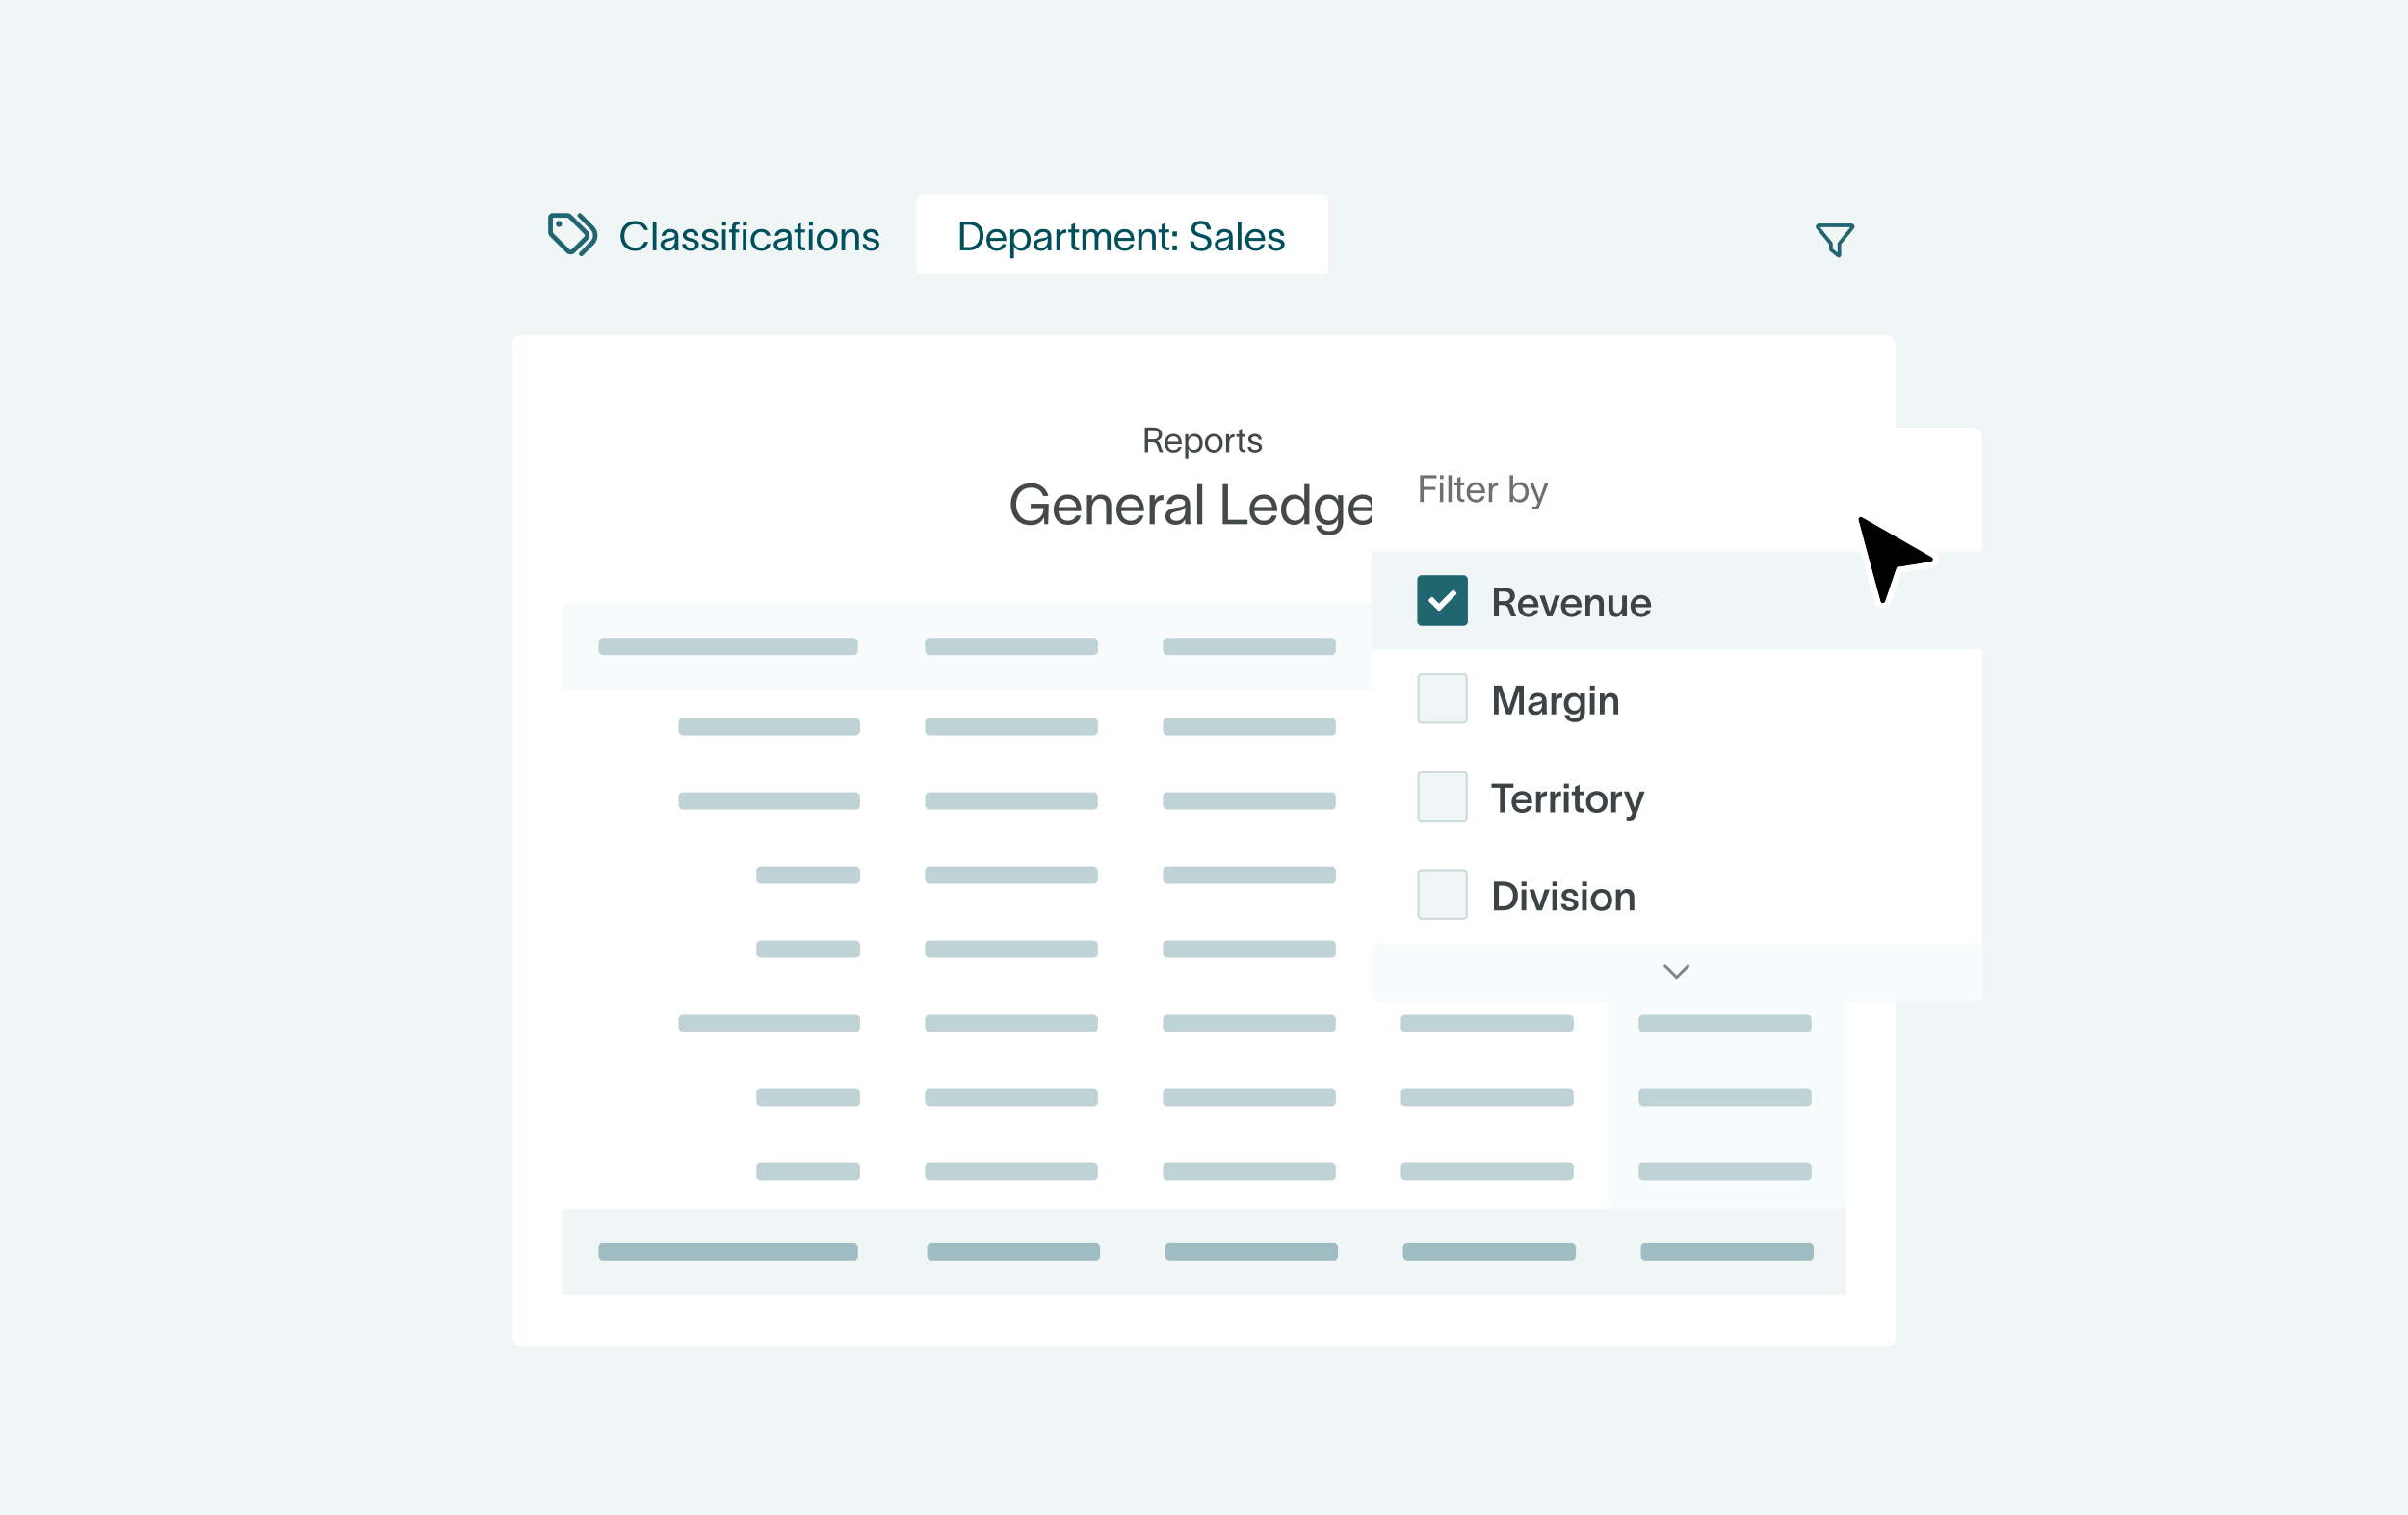 <svg width="604" height="380" viewBox="0 0 604 380" fill="none" xmlns="http://www.w3.org/2000/svg">
<g clip-path="url(#clip0_10737_51526)">
<rect width="604" height="380" fill="#F0F5F6"/>
<g clip-path="url(#clip1_10737_51526)">
<rect x="128.508" y="84.097" width="346.988" height="253.735" rx="2.169" fill="white"/>
<path d="M287.159 113.422V107.228H289.38C290.794 107.228 291.479 108.018 291.479 108.989C291.479 109.874 290.881 110.438 290.187 110.603C290.785 110.759 290.967 111.227 291.202 112.008C291.375 112.58 291.505 112.927 291.74 113.335V113.422H290.863C290.655 112.997 290.499 112.424 290.317 111.939C290.1 111.357 289.848 110.889 289.102 110.889H287.983V113.422H287.159ZM287.983 110.195H289.345C290.221 110.195 290.647 109.718 290.647 108.989C290.647 108.434 290.343 107.922 289.293 107.922H287.983V110.195ZM296.347 112.086C296.096 113.04 295.341 113.526 294.343 113.526C293.016 113.526 292.14 112.563 292.14 111.158C292.14 109.805 293.059 108.833 294.326 108.833C295.905 108.833 296.399 110.099 296.417 111.253V111.392H292.895C292.955 112.329 293.528 112.875 294.326 112.875C294.925 112.875 295.428 112.641 295.584 112.086H296.347ZM292.903 110.767H295.627C295.558 109.987 295.124 109.475 294.326 109.475C293.519 109.475 293.007 109.995 292.903 110.767ZM299.614 108.833C300.88 108.833 301.661 109.779 301.661 111.166C301.661 112.554 300.88 113.526 299.614 113.526C298.798 113.526 298.234 112.988 298.07 112.528H298.061V115.157H297.28V108.937H298.061V109.848H298.07C298.234 109.379 298.798 108.833 299.614 108.833ZM298.035 111.166C298.035 112.051 298.486 112.858 299.457 112.858C300.403 112.858 300.88 112.138 300.88 111.166C300.88 110.195 300.377 109.492 299.457 109.492C298.486 109.492 298.035 110.29 298.035 111.166ZM304.459 113.526C303.097 113.526 302.212 112.502 302.212 111.184C302.212 109.865 303.097 108.833 304.459 108.833C305.821 108.833 306.706 109.865 306.706 111.184C306.706 112.502 305.821 113.526 304.459 113.526ZM302.993 111.184C302.993 112.103 303.583 112.867 304.459 112.867C305.335 112.867 305.925 112.103 305.925 111.184C305.925 110.256 305.335 109.492 304.459 109.492C303.583 109.492 302.993 110.256 302.993 111.184ZM308.32 108.937V109.839C308.545 109.18 308.979 108.92 309.656 108.92V109.666C309.621 109.666 309.482 109.674 309.369 109.692C308.849 109.77 308.32 110.004 308.32 111.305V113.422H307.539V108.937H308.32ZM311.534 112.164C311.534 112.563 311.76 112.78 312.107 112.78H312.419V113.422H312.029C311.161 113.422 310.771 112.91 310.771 112.216V109.579H310.103V108.937H310.771V107.887L311.534 107.54V108.937H312.393V109.579H311.534V112.164ZM315.704 110.29C315.652 109.709 315.166 109.492 314.715 109.492C314.29 109.492 313.865 109.735 313.865 110.117C313.865 110.464 314.212 110.663 314.602 110.759L315.192 110.906C315.869 111.071 316.554 111.392 316.554 112.138C316.554 113.092 315.557 113.526 314.776 113.526C314.021 113.526 313.032 113.179 312.954 112.069H313.735C313.839 112.641 314.195 112.867 314.802 112.867C315.244 112.867 315.773 112.711 315.773 112.19C315.773 111.808 315.4 111.678 314.975 111.574L314.351 111.418C313.683 111.253 313.084 110.845 313.084 110.152C313.084 109.31 313.952 108.833 314.741 108.833C315.617 108.833 316.389 109.301 316.476 110.29H315.704Z" fill="#1D2020" fill-opacity="0.82"/>
<path d="M258.54 127.474V126.375H263.051L262.924 131.506H261.951L261.867 129.758C261.359 130.928 260.316 131.745 258.469 131.745C255.185 131.745 253.536 129.222 253.536 126.473C253.536 123.725 255.326 121.201 258.61 121.201C261.162 121.201 262.515 122.724 262.966 124.401H261.627C261.275 123.217 260.401 122.329 258.61 122.329C256.129 122.329 254.875 124.373 254.875 126.473C254.875 128.574 256.087 130.618 258.469 130.618C260.105 130.618 261.74 129.758 261.768 127.446L258.54 127.474ZM271.122 129.335C270.713 130.886 269.486 131.675 267.865 131.675C265.709 131.675 264.285 130.11 264.285 127.827C264.285 125.628 265.779 124.049 267.837 124.049C270.403 124.049 271.206 126.107 271.234 127.982V128.207H265.511C265.61 129.73 266.54 130.618 267.837 130.618C268.81 130.618 269.627 130.237 269.881 129.335H271.122ZM265.525 127.192H269.952C269.839 125.924 269.134 125.092 267.837 125.092C266.526 125.092 265.695 125.938 265.525 127.192ZM272.638 131.506V124.218H273.906V125.585C274.287 124.754 274.964 124.049 276.091 124.049C278.008 124.049 278.727 125.303 278.727 126.784V131.506H277.459V126.91C277.459 125.628 276.909 125.12 275.922 125.12C274.851 125.12 273.906 126.022 273.906 127.925V131.506H272.638ZM286.856 129.335C286.447 130.886 285.221 131.675 283.6 131.675C281.443 131.675 280.019 130.11 280.019 127.827C280.019 125.628 281.514 124.049 283.572 124.049C286.137 124.049 286.941 126.107 286.969 127.982V128.207H281.246C281.345 129.73 282.275 130.618 283.572 130.618C284.544 130.618 285.362 130.237 285.616 129.335H286.856ZM281.26 127.192H285.686C285.573 125.924 284.869 125.092 283.572 125.092C282.261 125.092 281.429 125.938 281.26 127.192ZM289.641 124.218V125.684C290.007 124.613 290.712 124.19 291.812 124.19V125.402C291.755 125.402 291.53 125.416 291.347 125.444C290.501 125.571 289.641 125.952 289.641 128.066V131.506H288.372V124.218H289.641ZM292.639 126.417C292.794 125.36 293.683 124.035 295.586 124.035C298.264 124.035 298.518 125.769 298.518 126.896V130.026C298.518 130.575 298.574 131.153 298.63 131.506H297.277C297.249 131.153 297.249 130.857 297.249 130.449V130.167H297.235C297.066 130.731 296.459 131.675 294.838 131.675C293.09 131.675 292.287 130.561 292.287 129.518C292.287 127.46 294.881 127.39 295.98 127.192C296.939 127.023 297.249 126.755 297.249 126.149C297.249 125.543 296.671 125.106 295.628 125.106C294.74 125.106 294.077 125.628 293.908 126.417H292.639ZM293.542 129.518C293.542 130.209 294.176 130.646 295.064 130.646C296.178 130.646 297.277 129.927 297.277 128.123L297.263 127.108C297.122 127.587 296.812 128.01 295.233 128.292C294.176 128.475 293.542 128.785 293.542 129.518ZM300.294 121.441H301.562V131.506H300.294V121.441ZM306.685 121.441H308.024V130.378H312.916V131.506H306.685V121.441ZM320.253 129.335C319.844 130.886 318.617 131.675 316.996 131.675C314.84 131.675 313.416 130.11 313.416 127.827C313.416 125.628 314.91 124.049 316.968 124.049C319.534 124.049 320.337 126.107 320.365 127.982V128.207H314.642C314.741 129.73 315.671 130.618 316.968 130.618C317.941 130.618 318.758 130.237 319.012 129.335H320.253ZM314.656 127.192H319.083C318.97 125.924 318.265 125.092 316.968 125.092C315.657 125.092 314.825 125.938 314.656 127.192ZM324.644 124.049C325.969 124.049 326.886 124.937 327.153 125.698H327.167V121.441H328.436V131.506H327.167V130.054H327.153C326.886 130.801 325.969 131.675 324.644 131.675C322.586 131.675 321.317 130.096 321.317 127.841C321.317 125.585 322.586 124.049 324.644 124.049ZM322.586 127.841C322.586 129.42 323.361 130.59 324.898 130.59C326.477 130.59 327.21 129.279 327.21 127.841C327.21 126.417 326.477 125.12 324.898 125.12C323.404 125.12 322.586 126.262 322.586 127.841ZM335.634 124.218H336.902V130.942C336.902 133.099 335.323 134.297 333.519 134.297C331.715 134.297 330.305 133.395 330.15 131.816H331.419C331.56 132.859 332.363 133.226 333.519 133.226C334.675 133.226 335.634 132.591 335.634 130.942V130.068H335.619C335.309 130.97 334.59 131.675 333.167 131.675C331.08 131.675 329.784 130.026 329.784 127.841C329.784 125.67 331.08 124.049 333.167 124.049C334.59 124.049 335.352 124.852 335.619 125.571H335.634V124.218ZM331.052 127.841C331.052 129.279 331.771 130.59 333.364 130.59C335.154 130.59 335.676 128.997 335.676 127.841C335.676 126.699 334.929 125.12 333.364 125.12C331.813 125.12 331.052 126.417 331.052 127.841ZM345.086 129.335C344.678 130.886 343.451 131.675 341.83 131.675C339.673 131.675 338.25 130.11 338.25 127.827C338.25 125.628 339.744 124.049 341.802 124.049C344.367 124.049 345.171 126.107 345.199 127.982V128.207H339.476C339.575 129.73 340.505 130.618 341.802 130.618C342.775 130.618 343.592 130.237 343.846 129.335H345.086ZM339.49 127.192H343.916C343.804 125.924 343.099 125.092 341.802 125.092C340.491 125.092 339.659 125.938 339.49 127.192ZM347.871 124.218V125.684C348.238 124.613 348.942 124.19 350.042 124.19V125.402C349.986 125.402 349.76 125.416 349.577 125.444C348.731 125.571 347.871 125.952 347.871 128.066V131.506H346.602V124.218H347.871Z" fill="#1D2020" fill-opacity="0.82"/>
<g clip-path="url(#clip2_10737_51526)">
<rect width="83.494" height="21.687" transform="translate(140.922 151.325)" fill="#F8FBFC"/>
<rect x="150.141" y="160" width="65.06" height="4.337" rx="1.084" fill="#BFD3D6"/>
<g clip-path="url(#clip3_10737_51526)">
<rect x="170.195" y="180.142" width="45.542" height="4.337" rx="1.084" fill="#BFD3D6"/>
<rect x="170.195" y="198.739" width="45.542" height="4.337" rx="1.084" fill="#BFD3D6"/>
<rect x="189.719" y="217.336" width="26.024" height="4.337" rx="1.084" fill="#BFD3D6"/>
<rect x="189.719" y="235.934" width="26.024" height="4.337" rx="1.084" fill="#BFD3D6"/>
<rect x="170.195" y="254.53" width="45.542" height="4.337" rx="1.084" fill="#BFD3D6"/>
<rect x="189.719" y="273.128" width="26.024" height="4.337" rx="1.084" fill="#BFD3D6"/>
<rect x="189.719" y="291.727" width="26.024" height="4.337" rx="1.084" fill="#BFD3D6"/>
<g clip-path="url(#clip4_10737_51526)">
<rect width="83.494" height="21.687" transform="translate(140.922 303.193)" fill="#F0F5F6"/>
<rect x="150.141" y="311.867" width="65.06" height="4.337" rx="1.084" fill="#9FBDC2"/>
</g>
</g>
<rect width="59.666" height="21.687" transform="translate(224.414 151.325)" fill="#F8FBFC"/>
<rect x="232.031" y="160" width="43.373" height="4.337" rx="1.084" fill="#BFD3D6"/>
<g clip-path="url(#clip5_10737_51526)">
<rect x="232.031" y="180.142" width="43.373" height="4.337" rx="1.084" fill="#BFD3D6"/>
<rect x="232.031" y="198.739" width="43.373" height="4.337" rx="1.084" fill="#BFD3D6"/>
<rect x="232.031" y="217.336" width="43.373" height="4.337" rx="1.084" fill="#BFD3D6"/>
<rect x="232.031" y="235.934" width="43.373" height="4.337" rx="1.084" fill="#BFD3D6"/>
<rect x="232.031" y="254.53" width="43.373" height="4.337" rx="1.084" fill="#BFD3D6"/>
<rect x="232.031" y="273.128" width="43.373" height="4.337" rx="1.084" fill="#BFD3D6"/>
<rect x="232.031" y="291.725" width="43.373" height="4.337" rx="1.084" fill="#BFD3D6"/>
<rect width="59.666" height="21.687" transform="translate(224.414 303.193)" fill="#F0F5F6"/>
<rect x="232.562" y="311.867" width="43.373" height="4.337" rx="1.084" fill="#9FBDC2"/>
</g>
<rect width="59.666" height="21.687" transform="translate(284.086 151.325)" fill="#F8FBFC"/>
<rect x="291.703" y="160" width="43.373" height="4.337" rx="1.084" fill="#BFD3D6"/>
<g clip-path="url(#clip6_10737_51526)">
<rect x="291.703" y="180.142" width="43.373" height="4.337" rx="1.084" fill="#BFD3D6"/>
<rect x="291.703" y="198.739" width="43.373" height="4.337" rx="1.084" fill="#BFD3D6"/>
<rect x="291.703" y="217.336" width="43.373" height="4.337" rx="1.084" fill="#BFD3D6"/>
<rect x="291.703" y="235.934" width="43.373" height="4.337" rx="1.084" fill="#BFD3D6"/>
<rect x="291.703" y="254.53" width="43.373" height="4.337" rx="1.084" fill="#BFD3D6"/>
<rect x="291.703" y="273.128" width="43.373" height="4.337" rx="1.084" fill="#BFD3D6"/>
<rect x="291.703" y="291.727" width="43.373" height="4.337" rx="1.084" fill="#BFD3D6"/>
<rect width="59.666" height="21.687" transform="translate(284.086 303.193)" fill="#F0F5F6"/>
<rect x="292.234" y="311.867" width="43.373" height="4.337" rx="1.084" fill="#9FBDC2"/>
</g>
<rect width="59.666" height="21.687" transform="translate(343.75 151.325)" fill="#F8FBFC"/>
<rect x="351.367" y="160" width="43.373" height="4.337" rx="1.084" fill="#BFD3D6"/>
<g clip-path="url(#clip7_10737_51526)">
<rect x="351.367" y="180.142" width="43.373" height="4.337" rx="1.084" fill="#BFD3D6"/>
<rect x="351.367" y="198.739" width="43.373" height="4.337" rx="1.084" fill="#BFD3D6"/>
<rect x="351.367" y="217.336" width="43.373" height="4.337" rx="1.084" fill="#BFD3D6"/>
<rect x="351.367" y="235.934" width="43.373" height="4.337" rx="1.084" fill="#BFD3D6"/>
<rect x="351.367" y="254.53" width="43.373" height="4.337" rx="1.084" fill="#BFD3D6"/>
<rect x="351.367" y="273.128" width="43.373" height="4.337" rx="1.084" fill="#BFD3D6"/>
<rect x="351.367" y="291.727" width="43.373" height="4.337" rx="1.084" fill="#BFD3D6"/>
<rect width="59.666" height="21.687" transform="translate(343.75 303.193)" fill="#F0F5F6"/>
<rect x="351.898" y="311.867" width="43.373" height="4.337" rx="1.084" fill="#9FBDC2"/>
</g>
<rect width="59.666" height="21.687" transform="translate(403.414 151.325)" fill="#F8FBFC"/>
<rect x="411.562" y="160" width="43.373" height="4.337" rx="1.084" fill="#BFD3D6"/>
<g clip-path="url(#clip8_10737_51526)">
<rect width="59.666" height="18.597" transform="translate(403.414 173.012)" fill="#F8FBFC"/>
<rect x="411.031" y="180.142" width="43.373" height="4.337" rx="1.084" fill="#BFD3D6"/>
<rect width="59.666" height="18.597" transform="translate(403.414 191.609)" fill="#F8FBFC"/>
<rect x="411.031" y="198.739" width="43.373" height="4.337" rx="1.084" fill="#BFD3D6"/>
<rect width="59.666" height="18.597" transform="translate(403.414 210.206)" fill="#F8FBFC"/>
<rect x="411.031" y="217.336" width="43.373" height="4.337" rx="1.084" fill="#BFD3D6"/>
<rect width="59.666" height="18.597" transform="translate(403.414 228.804)" fill="#F8FBFC"/>
<rect x="411.031" y="235.934" width="43.373" height="4.337" rx="1.084" fill="#BFD3D6"/>
<rect width="59.666" height="18.597" transform="translate(403.414 247.4)" fill="#F8FBFC"/>
<rect x="411.031" y="254.53" width="43.373" height="4.337" rx="1.084" fill="#BFD3D6"/>
<rect width="59.666" height="18.597" transform="translate(403.414 265.998)" fill="#F8FBFC"/>
<rect x="411.031" y="273.128" width="43.373" height="4.337" rx="1.084" fill="#BFD3D6"/>
<rect width="59.666" height="18.597" transform="translate(403.414 284.596)" fill="#F8FBFC"/>
<rect x="411.031" y="291.727" width="43.373" height="4.337" rx="1.084" fill="#BFD3D6"/>
<rect width="59.666" height="21.687" transform="translate(403.414 303.193)" fill="#F0F5F6"/>
<rect x="411.562" y="311.867" width="43.373" height="4.337" rx="1.084" fill="#9FBDC2"/>
</g>
</g>
</g>
<rect x="128.508" y="42.169" width="209.723" height="33.253" rx="2.53" fill="#F0F5F6"/>
<path d="M145.843 53.625C145.618 53.398 145.251 53.395 145.024 53.62C144.797 53.845 144.794 54.212 145.019 54.439L148.104 57.563C148.923 58.392 148.923 59.723 148.104 60.551L145.401 63.289C145.176 63.516 145.178 63.883 145.405 64.108C145.633 64.332 146 64.33 146.224 64.103L148.93 61.368C150.196 60.087 150.196 58.029 148.93 56.749L145.843 53.625ZM143.371 53.905C143.081 53.615 142.688 53.453 142.277 53.453H138.667C138.027 53.453 137.508 53.973 137.508 54.613V58.225C137.508 58.636 137.67 59.029 137.96 59.319L142.018 63.378C142.622 63.982 143.601 63.982 144.205 63.378L147.43 60.153C148.034 59.549 148.034 58.57 147.43 57.966L143.371 53.908V53.905ZM138.667 54.613H142.279C142.381 54.613 142.48 54.654 142.552 54.727L146.611 58.785C146.761 58.935 146.761 59.182 146.611 59.331L143.386 62.557C143.236 62.706 142.99 62.706 142.84 62.557L138.781 58.498C138.709 58.425 138.667 58.326 138.667 58.225V54.613ZM140.987 56.159C140.987 55.954 140.905 55.758 140.76 55.613C140.615 55.468 140.419 55.386 140.214 55.386C140.009 55.386 139.812 55.468 139.667 55.613C139.522 55.758 139.441 55.954 139.441 56.159C139.441 56.364 139.522 56.561 139.667 56.706C139.812 56.851 140.009 56.932 140.214 56.932C140.419 56.932 140.615 56.851 140.76 56.706C140.905 56.561 140.987 56.364 140.987 56.159Z" fill="#206570"/>
<path d="M162.585 60.66C162.302 61.844 161.168 62.926 159.326 62.926C156.948 62.926 155.642 61.216 155.642 59.182C155.642 57.148 156.948 55.437 159.326 55.437C161.138 55.437 162.13 56.409 162.575 57.694H161.613C161.219 56.783 160.551 56.247 159.326 56.247C157.525 56.247 156.604 57.613 156.604 59.182C156.604 60.751 157.515 62.117 159.326 62.117C160.561 62.117 161.33 61.499 161.624 60.66H162.585ZM163.743 55.569H164.654V62.795H163.743V55.569ZM165.937 59.141C166.048 58.382 166.686 57.431 168.052 57.431C169.975 57.431 170.157 58.676 170.157 59.486V61.732C170.157 62.127 170.198 62.542 170.238 62.795H169.266C169.246 62.542 169.246 62.329 169.246 62.036V61.834H169.236C169.115 62.238 168.679 62.916 167.516 62.916C166.261 62.916 165.684 62.117 165.684 61.368C165.684 59.89 167.546 59.84 168.335 59.698C169.024 59.577 169.246 59.384 169.246 58.949C169.246 58.514 168.831 58.2 168.082 58.2C167.445 58.2 166.969 58.575 166.848 59.141H165.937ZM166.585 61.368C166.585 61.864 167.04 62.178 167.678 62.178C168.477 62.178 169.266 61.661 169.266 60.366L169.256 59.637C169.155 59.981 168.932 60.285 167.799 60.487C167.04 60.619 166.585 60.842 166.585 61.368ZM174.316 59.141C174.256 58.463 173.689 58.21 173.163 58.21C172.667 58.21 172.171 58.494 172.171 58.939C172.171 59.344 172.576 59.577 173.031 59.688L173.719 59.86C174.509 60.052 175.308 60.427 175.308 61.297C175.308 62.41 174.144 62.916 173.234 62.916C172.353 62.916 171.199 62.511 171.108 61.216H172.019C172.141 61.884 172.556 62.147 173.264 62.147C173.78 62.147 174.397 61.965 174.397 61.358C174.397 60.913 173.962 60.761 173.466 60.639L172.738 60.457C171.958 60.265 171.26 59.789 171.26 58.98C171.26 57.998 172.272 57.441 173.193 57.441C174.215 57.441 175.116 57.988 175.217 59.141H174.316ZM179.159 59.141C179.099 58.463 178.532 58.21 178.006 58.21C177.51 58.21 177.014 58.494 177.014 58.939C177.014 59.344 177.419 59.577 177.874 59.688L178.562 59.86C179.352 60.052 180.151 60.427 180.151 61.297C180.151 62.41 178.987 62.916 178.076 62.916C177.196 62.916 176.042 62.511 175.951 61.216H176.862C176.983 61.884 177.398 62.147 178.107 62.147C178.623 62.147 179.24 61.965 179.24 61.358C179.24 60.913 178.805 60.761 178.309 60.639L177.581 60.457C176.801 60.265 176.103 59.789 176.103 58.98C176.103 57.998 177.115 57.441 178.036 57.441C179.058 57.441 179.959 57.988 180.06 59.141H179.159ZM182.11 56.581H181.138V55.569H182.11V56.581ZM181.118 62.795V57.563H182.029V62.795H181.118ZM183.607 56.976C183.607 56.247 184.002 55.569 184.933 55.569H185.5V56.338H185.166C184.771 56.338 184.498 56.47 184.498 57.016V57.563H185.378V58.312H184.498V62.795H183.607V58.312H182.889V57.563H183.607V56.976ZM186.33 62.795V57.563H187.241V62.795H186.33ZM186.35 56.581V55.569H187.321V56.581H186.35ZM193.295 61.196C193.001 62.289 192.242 62.916 190.977 62.916C189.348 62.916 188.295 61.763 188.295 60.184C188.295 58.605 189.348 57.441 190.977 57.441C192.313 57.441 193.032 58.18 193.254 59.131H192.344C192.151 58.656 191.797 58.19 190.947 58.19C189.884 58.19 189.206 59.06 189.206 60.184C189.206 61.297 189.884 62.157 190.947 62.157C191.706 62.157 192.141 61.813 192.374 61.196H193.295ZM194.322 59.141C194.433 58.382 195.071 57.431 196.437 57.431C198.36 57.431 198.542 58.676 198.542 59.486V61.732C198.542 62.127 198.582 62.542 198.623 62.795H197.651C197.631 62.542 197.631 62.329 197.631 62.036V61.834H197.621C197.499 62.238 197.064 62.916 195.9 62.916C194.645 62.916 194.069 62.117 194.069 61.368C194.069 59.89 195.931 59.84 196.72 59.698C197.408 59.577 197.631 59.384 197.631 58.949C197.631 58.514 197.216 58.2 196.467 58.2C195.83 58.2 195.354 58.575 195.232 59.141H194.322ZM194.969 61.368C194.969 61.864 195.425 62.178 196.062 62.178C196.862 62.178 197.651 61.661 197.651 60.366L197.641 59.637C197.54 59.981 197.317 60.285 196.184 60.487C195.425 60.619 194.969 60.842 194.969 61.368ZM200.92 61.328C200.92 61.793 201.183 62.046 201.588 62.046H201.952V62.795H201.497C200.485 62.795 200.029 62.198 200.029 61.388V58.312H199.25V57.563H200.029V56.338L200.92 55.933V57.563H201.922V58.312H200.92V61.328ZM203.892 56.581H202.921V55.569H203.892V56.581ZM202.901 62.795V57.563H203.811V62.795H202.901ZM207.481 62.916C205.892 62.916 204.86 61.722 204.86 60.184C204.86 58.645 205.892 57.441 207.481 57.441C209.07 57.441 210.102 58.645 210.102 60.184C210.102 61.722 209.07 62.916 207.481 62.916ZM205.771 60.184C205.771 61.257 206.459 62.147 207.481 62.147C208.503 62.147 209.191 61.257 209.191 60.184C209.191 59.101 208.503 58.21 207.481 58.21C206.459 58.21 205.771 59.101 205.771 60.184ZM211.074 62.795V57.563H211.985V58.544C212.258 57.947 212.744 57.441 213.554 57.441C214.93 57.441 215.446 58.342 215.446 59.405V62.795H214.535V59.496C214.535 58.575 214.141 58.21 213.432 58.21C212.663 58.21 211.985 58.858 211.985 60.224V62.795H211.074ZM219.582 59.141C219.521 58.463 218.954 58.21 218.428 58.21C217.932 58.21 217.436 58.494 217.436 58.939C217.436 59.344 217.841 59.577 218.297 59.688L218.985 59.86C219.774 60.052 220.574 60.427 220.574 61.297C220.574 62.41 219.41 62.916 218.499 62.916C217.619 62.916 216.465 62.511 216.374 61.216H217.285C217.406 61.884 217.821 62.147 218.529 62.147C219.046 62.147 219.663 61.965 219.663 61.358C219.663 60.913 219.228 60.761 218.732 60.639L218.003 60.457C217.224 60.265 216.526 59.789 216.526 58.98C216.526 57.998 217.538 57.441 218.459 57.441C219.481 57.441 220.381 57.988 220.483 59.141H219.582Z" fill="#004F5C"/>
<rect x="229.93" y="48.735" width="103.241" height="20.12" rx="1.265" fill="white"/>
<path d="M242.992 55.57C245.36 55.57 246.706 56.946 246.706 59.061C246.706 61.177 245.36 62.796 243.053 62.796H240.816V55.57H242.992ZM241.777 61.986H243.083C244.55 61.986 245.745 60.995 245.745 59.061C245.745 57.209 244.55 56.38 243.043 56.38H241.777V61.986ZM252.326 61.237C252.032 62.351 251.152 62.917 249.988 62.917C248.44 62.917 247.418 61.794 247.418 60.154C247.418 58.576 248.49 57.442 249.968 57.442C251.81 57.442 252.387 58.92 252.407 60.266V60.428H248.298C248.369 61.521 249.037 62.158 249.968 62.158C250.666 62.158 251.253 61.885 251.435 61.237H252.326ZM248.308 59.699H251.486C251.405 58.788 250.899 58.191 249.968 58.191C249.027 58.191 248.43 58.798 248.308 59.699ZM256.137 57.442C257.614 57.442 258.525 58.545 258.525 60.165C258.525 61.784 257.614 62.917 256.137 62.917C255.185 62.917 254.528 62.29 254.335 61.754H254.325V64.82H253.414V57.564H254.325V58.626H254.335C254.528 58.08 255.185 57.442 256.137 57.442ZM254.295 60.165C254.295 61.197 254.821 62.138 255.955 62.138C257.058 62.138 257.614 61.298 257.614 60.165C257.614 59.031 257.027 58.211 255.955 58.211C254.821 58.211 254.295 59.142 254.295 60.165ZM259.482 59.142C259.594 58.383 260.231 57.432 261.598 57.432C263.521 57.432 263.703 58.677 263.703 59.486V61.733C263.703 62.128 263.743 62.543 263.784 62.796H262.812C262.792 62.543 262.792 62.33 262.792 62.037V61.834H262.782C262.66 62.239 262.225 62.917 261.061 62.917C259.806 62.917 259.229 62.118 259.229 61.369C259.229 59.891 261.092 59.841 261.881 59.699C262.569 59.578 262.792 59.385 262.792 58.95C262.792 58.515 262.377 58.201 261.628 58.201C260.99 58.201 260.515 58.576 260.393 59.142H259.482ZM260.13 61.369C260.13 61.865 260.586 62.178 261.223 62.178C262.023 62.178 262.812 61.662 262.812 60.367L262.802 59.638C262.701 59.982 262.478 60.286 261.345 60.488C260.586 60.62 260.13 60.843 260.13 61.369ZM265.889 57.564V58.616C266.152 57.847 266.658 57.543 267.447 57.543V58.414C267.407 58.414 267.245 58.424 267.113 58.444C266.506 58.535 265.889 58.808 265.889 60.327V62.796H264.978V57.564H265.889ZM269.639 61.328C269.639 61.794 269.902 62.047 270.307 62.047H270.671V62.796H270.216C269.204 62.796 268.748 62.199 268.748 61.389V58.312H267.969V57.564H268.748V56.339L269.639 55.934V57.564H270.641V58.312H269.639V61.328ZM271.511 62.796V57.564H272.422V58.454C272.523 57.978 273.039 57.442 273.747 57.442C274.597 57.442 275.083 57.766 275.326 58.485C275.65 57.776 276.126 57.442 276.824 57.442C278.099 57.442 278.595 58.343 278.595 59.406V62.796H277.684V59.497C277.684 58.576 277.31 58.211 276.702 58.211C276.035 58.211 275.498 58.859 275.498 60.225V62.796H274.587V59.497C274.587 58.576 274.334 58.211 273.626 58.211C272.695 58.211 272.422 59.132 272.422 60.225V62.796H271.511ZM284.437 61.237C284.143 62.351 283.263 62.917 282.099 62.917C280.55 62.917 279.528 61.794 279.528 60.154C279.528 58.576 280.601 57.442 282.079 57.442C283.921 57.442 284.497 58.92 284.518 60.266V60.428H280.409C280.48 61.521 281.148 62.158 282.079 62.158C282.777 62.158 283.364 61.885 283.546 61.237H284.437ZM280.419 59.699H283.597C283.516 58.788 283.01 58.191 282.079 58.191C281.137 58.191 280.54 58.798 280.419 59.699ZM285.525 62.796V57.564H286.436V58.545C286.709 57.948 287.195 57.442 288.005 57.442C289.381 57.442 289.897 58.343 289.897 59.406V62.796H288.986V59.497C288.986 58.576 288.592 58.211 287.883 58.211C287.114 58.211 286.436 58.859 286.436 60.225V62.796H285.525ZM292.252 61.328C292.252 61.794 292.515 62.047 292.92 62.047H293.284V62.796H292.829C291.817 62.796 291.361 62.199 291.361 61.389V58.312H290.582V57.564H291.361V56.339L292.252 55.934V57.564H293.254V58.312H292.252V61.328ZM294.093 58.07H295.206V59.284H294.093V58.07ZM294.093 62.796V61.581H295.206V62.796H294.093ZM299.488 60.559C299.529 61.642 300.268 62.158 301.32 62.158C302.17 62.158 302.899 61.764 302.899 60.883C302.899 59.992 302.15 59.841 301.239 59.568C300.045 59.213 298.83 58.859 298.8 57.493C298.77 56.096 299.923 55.398 301.229 55.398C302.676 55.398 303.628 56.127 303.739 57.574H302.767C302.636 56.663 302.18 56.208 301.229 56.208C300.429 56.208 299.762 56.541 299.762 57.422C299.762 58.161 300.47 58.444 301.421 58.717C302.626 59.061 303.86 59.325 303.86 60.853C303.86 62.33 302.615 62.968 301.32 62.968C299.741 62.968 298.547 62.209 298.527 60.559H299.488ZM304.965 59.142C305.077 58.383 305.714 57.432 307.081 57.432C309.003 57.432 309.186 58.677 309.186 59.486V61.733C309.186 62.128 309.226 62.543 309.267 62.796H308.295C308.275 62.543 308.275 62.33 308.275 62.037V61.834H308.265C308.143 62.239 307.708 62.917 306.544 62.917C305.289 62.917 304.712 62.118 304.712 61.369C304.712 59.891 306.574 59.841 307.364 59.699C308.052 59.578 308.275 59.385 308.275 58.95C308.275 58.515 307.86 58.201 307.111 58.201C306.473 58.201 305.998 58.576 305.876 59.142H304.965ZM305.613 61.369C305.613 61.865 306.068 62.178 306.706 62.178C307.506 62.178 308.295 61.662 308.295 60.367L308.285 59.638C308.184 59.982 307.961 60.286 306.828 60.488C306.068 60.62 305.613 60.843 305.613 61.369ZM310.461 55.57H311.372V62.796H310.461V55.57ZM317.249 61.237C316.956 62.351 316.075 62.917 314.911 62.917C313.363 62.917 312.341 61.794 312.341 60.154C312.341 58.576 313.414 57.442 314.891 57.442C316.733 57.442 317.31 58.92 317.33 60.266V60.428H313.221C313.292 61.521 313.96 62.158 314.891 62.158C315.589 62.158 316.176 61.885 316.359 61.237H317.249ZM313.231 59.699H316.409C316.328 58.788 315.822 58.191 314.891 58.191C313.95 58.191 313.353 58.798 313.231 59.699ZM321.222 59.142C321.161 58.464 320.595 58.211 320.068 58.211C319.572 58.211 319.076 58.495 319.076 58.94C319.076 59.345 319.481 59.578 319.937 59.689L320.625 59.861C321.414 60.053 322.214 60.428 322.214 61.298C322.214 62.411 321.05 62.917 320.139 62.917C319.259 62.917 318.105 62.513 318.014 61.217H318.925C319.046 61.885 319.461 62.148 320.169 62.148C320.686 62.148 321.303 61.966 321.303 61.359C321.303 60.913 320.868 60.762 320.372 60.64L319.643 60.458C318.864 60.266 318.166 59.79 318.166 58.98C318.166 57.999 319.178 57.442 320.099 57.442C321.121 57.442 322.022 57.989 322.123 59.142H321.222Z" fill="#004F5C"/>
<path d="M445.133 48.097C445.133 46.665 445.133 45.95 445.577 45.505C446.022 45.06 446.738 45.06 448.169 45.06H472.458C473.889 45.06 474.605 45.06 475.05 45.505C475.494 45.95 475.494 46.665 475.494 48.097V72.386C475.494 73.817 475.494 74.533 475.05 74.977C474.605 75.422 473.889 75.422 472.458 75.422H448.169C446.738 75.422 446.022 75.422 445.577 74.977C445.133 74.533 445.133 73.817 445.133 72.386V48.097Z" fill="#F0F5F6"/>
<g clip-path="url(#clip9_10737_51526)">
<path d="M455.445 56.861C455.445 56.423 455.801 56.067 456.239 56.067H464.393C464.831 56.067 465.186 56.423 465.186 56.861C465.186 57.043 465.123 57.22 465.007 57.361L461.838 61.252V63.976C461.838 64.315 461.562 64.591 461.223 64.591C461.084 64.591 460.949 64.543 460.841 64.457L459.081 63.061C458.898 62.916 458.794 62.698 458.794 62.466V61.252L455.624 57.361C455.508 57.22 455.445 57.043 455.445 56.861ZM456.492 56.981L459.604 60.801C459.671 60.883 459.707 60.983 459.707 61.09V62.391L460.925 63.358V61.09C460.925 60.985 460.961 60.883 461.027 60.801L464.14 56.981H456.492Z" fill="#206570"/>
</g>
<g filter="url(#filter0_dd_10737_51526)">
<rect x="343.93" y="84.097" width="153.253" height="143.864" rx="2.111" fill="white" shape-rendering="crispEdges"/>
<path d="M356.206 102.771V96.062H360.341V96.813H357.099V98.984H360.069V99.736H357.099V102.771H356.206ZM362.09 97.001H361.187V96.062H362.09V97.001ZM361.169 102.771V97.913H362.014V102.771H361.169ZM363.289 96.062H364.134V102.771H363.289V96.062ZM366.36 101.409C366.36 101.841 366.604 102.076 366.98 102.076H367.318V102.771H366.895C365.955 102.771 365.533 102.217 365.533 101.465V98.608H364.809V97.913H365.533V96.776L366.36 96.4V97.913H367.29V98.608H366.36V101.409ZM372.437 101.324C372.165 102.358 371.347 102.884 370.266 102.884C368.829 102.884 367.879 101.841 367.879 100.319C367.879 98.853 368.876 97.8 370.248 97.8C371.958 97.8 372.494 99.172 372.512 100.422V100.572H368.697C368.763 101.587 369.383 102.179 370.248 102.179C370.896 102.179 371.441 101.926 371.61 101.324H372.437ZM368.706 99.896H371.657C371.582 99.05 371.112 98.496 370.248 98.496C369.374 98.496 368.819 99.059 368.706 99.896ZM374.294 97.913V98.89C374.538 98.176 375.008 97.894 375.741 97.894V98.702C375.703 98.702 375.553 98.712 375.431 98.731C374.867 98.815 374.294 99.069 374.294 100.478V102.771H373.448V97.913H374.294ZM381.216 97.8C382.588 97.8 383.434 98.825 383.434 100.328C383.434 101.832 382.588 102.884 381.216 102.884C380.333 102.884 379.722 102.302 379.543 101.804H379.534V102.771H378.688V96.062H379.534V98.9H379.543C379.722 98.392 380.333 97.8 381.216 97.8ZM379.506 100.328C379.506 101.287 379.994 102.161 381.047 102.161C382.071 102.161 382.588 101.381 382.588 100.328C382.588 99.276 382.043 98.514 381.047 98.514C379.994 98.514 379.506 99.379 379.506 100.328ZM384.598 97.913L386.139 101.935H386.149L387.53 97.913H388.432L386.233 103.711C386.017 104.294 385.66 104.651 385.002 104.651H384.344V103.937H384.88C385.35 103.937 385.425 103.674 385.566 103.326L385.735 102.903C385.059 101.24 384.373 99.576 383.696 97.913H384.598Z" fill="#1D2020" fill-opacity="0.64"/>
<rect width="153.253" height="24.578" transform="translate(343.93 115.19)" fill="#F0F5F6"/>
<rect x="355.492" y="121.136" width="12.687" height="12.687" rx="1.057" fill="#206570"/>
<path d="M360.706 130.003L358.416 127.713C358.278 127.575 358.278 127.352 358.416 127.214L358.914 126.716C359.052 126.578 359.275 126.578 359.412 126.716L360.956 128.259L364.261 124.954C364.398 124.816 364.621 124.816 364.759 124.954L365.257 125.452C365.395 125.59 365.395 125.813 365.257 125.951L361.205 130.003C361.067 130.141 360.844 130.141 360.706 130.003Z" fill="white"/>
<path d="M374.718 131.479V124.253H377.43C379.08 124.253 379.98 125.124 379.98 126.308C379.98 127.36 379.302 128.008 378.523 128.211C379.201 128.403 379.434 128.949 379.687 129.789C379.889 130.437 380.041 130.943 380.304 131.399V131.479H379.039C378.806 131.024 378.634 130.386 378.412 129.789C378.169 129.121 377.855 128.646 376.975 128.646H375.942V131.479H374.718ZM375.942 127.634H377.369C378.28 127.634 378.766 127.148 378.766 126.399C378.766 125.761 378.361 125.255 377.329 125.255H375.942V127.634ZM385.826 129.931C385.523 130.994 384.622 131.621 383.377 131.621C381.809 131.621 380.746 130.498 380.746 128.848C380.746 127.259 381.859 126.106 383.377 126.106C385.169 126.106 385.897 127.482 385.907 128.97C385.907 129.02 385.907 129.101 385.897 129.192H381.869C381.96 130.113 382.547 130.68 383.377 130.68C383.974 130.68 384.48 130.447 384.663 129.931H385.826ZM381.879 128.362H384.754C384.683 127.613 384.248 127.016 383.377 127.016C382.547 127.016 381.991 127.553 381.879 128.362ZM387.431 126.247C387.876 127.624 388.311 128.939 388.747 130.306H388.757C389.141 129.051 389.617 127.634 390.052 126.247H391.297C390.649 127.998 390.022 129.729 389.384 131.479H388.089L386.176 126.247H387.431ZM396.619 129.931C396.315 130.994 395.415 131.621 394.17 131.621C392.601 131.621 391.538 130.498 391.538 128.848C391.538 127.259 392.652 126.106 394.17 126.106C395.961 126.106 396.69 127.482 396.7 128.97C396.7 129.02 396.7 129.101 396.69 129.192H392.662C392.753 130.113 393.34 130.68 394.17 130.68C394.767 130.68 395.273 130.447 395.455 129.931H396.619ZM392.672 128.362H395.546C395.475 127.613 395.04 127.016 394.17 127.016C393.34 127.016 392.783 127.553 392.672 128.362ZM397.674 131.479V126.247H398.827V127.168C399.101 126.571 399.586 126.106 400.396 126.106C401.752 126.106 402.279 127.006 402.279 128.211V131.479H401.115V128.453C401.115 127.644 400.841 127.118 400.113 127.118C399.384 127.118 398.848 127.745 398.848 129.051V131.479H397.674ZM403.454 129.516V126.247H404.618V129.273C404.618 130.083 404.881 130.609 405.62 130.609C406.339 130.609 406.885 129.982 406.885 128.676V126.247H408.059V131.479H406.906V130.559C406.622 131.156 406.147 131.621 405.337 131.621C403.971 131.621 403.454 130.72 403.454 129.516ZM414.063 129.931C413.759 130.994 412.859 131.621 411.614 131.621C410.045 131.621 408.982 130.498 408.982 128.848C408.982 127.259 410.096 126.106 411.614 126.106C413.405 126.106 414.134 127.482 414.144 128.97C414.144 129.02 414.144 129.101 414.134 129.192H410.106C410.197 130.113 410.784 130.68 411.614 130.68C412.211 130.68 412.717 130.447 412.899 129.931H414.063ZM410.116 128.362H412.99C412.919 127.613 412.484 127.016 411.614 127.016C410.784 127.016 410.227 127.553 410.116 128.362Z" fill="#3D4344"/>
<rect x="355.756" y="145.978" width="12.158" height="12.158" rx="0.793" fill="#F0F5F6"/>
<rect x="355.756" y="145.978" width="12.158" height="12.158" rx="0.793" stroke="#CEDADC" stroke-width="0.529"/>
<path d="M374.718 156.058V148.832L376.62 148.842L378.482 154.6H378.493L380.324 148.832H382.217V156.058H381.043V150.248H381.013L379.12 156.058H377.825L375.922 150.248H375.892V156.058H374.718ZM383.54 152.424C383.671 151.594 384.37 150.674 385.736 150.674C387.467 150.674 387.942 151.716 387.942 152.839V154.853C387.942 155.248 387.963 155.754 388.023 156.058H386.829C386.809 155.855 386.799 155.653 386.799 155.44V155.197H386.789C386.617 155.622 386.171 156.189 385.129 156.189C383.945 156.189 383.287 155.461 383.287 154.631C383.287 153.183 385.058 153.062 385.817 152.941C386.485 152.839 386.789 152.708 386.789 152.262C386.789 151.847 386.394 151.584 385.756 151.584C385.19 151.584 384.775 151.908 384.653 152.424H383.54ZM384.451 154.59C384.451 155.005 384.805 155.309 385.422 155.309C386.121 155.309 386.809 154.874 386.809 153.629V153.082C386.697 153.376 386.424 153.629 385.534 153.801C384.815 153.932 384.451 154.155 384.451 154.59ZM390.298 150.825V151.797C390.571 151.068 391.118 150.785 391.867 150.775V151.888C391.806 151.888 391.502 151.888 391.341 151.939C390.824 152.04 390.318 152.313 390.318 153.669V156.058H389.144V150.825H390.298ZM396.338 150.825H397.553V155.552C397.553 157.262 396.349 158.021 394.982 158.021C393.586 158.021 392.614 157.292 392.483 156.22H393.636C393.738 156.857 394.244 157.1 394.982 157.1C395.802 157.1 396.338 156.665 396.338 155.683V155.046H396.328C396.106 155.602 395.63 156.068 394.689 156.068C393.252 156.068 392.26 154.995 392.26 153.366C392.26 151.746 393.232 150.694 394.689 150.694C395.61 150.694 396.136 151.18 396.328 151.645H396.338V150.825ZM393.424 153.366C393.424 154.297 393.91 155.116 394.932 155.116C396.035 155.116 396.43 154.145 396.43 153.366C396.43 152.607 395.924 151.635 394.932 151.635C393.94 151.635 393.424 152.455 393.424 153.366ZM400.035 149.985H398.81V148.832H400.035V149.985ZM398.8 156.058V150.825H399.974V156.058H398.8ZM401.291 156.058V150.825H402.445V151.746C402.718 151.149 403.204 150.684 404.013 150.684C405.37 150.684 405.896 151.584 405.896 152.789V156.058H404.732V153.032C404.732 152.222 404.459 151.696 403.73 151.696C403.001 151.696 402.465 152.323 402.465 153.629V156.058H401.291Z" fill="#3D4344"/>
<rect x="355.756" y="170.556" width="12.158" height="12.158" rx="0.793" fill="#F0F5F6"/>
<rect x="355.756" y="170.556" width="12.158" height="12.158" rx="0.793" stroke="#CEDADC" stroke-width="0.529"/>
<path d="M374.11 174.442V173.41H379.626V174.442H377.47V180.636H376.246V174.442H374.11ZM384.235 179.087C383.932 180.15 383.031 180.777 381.786 180.777C380.217 180.777 379.155 179.654 379.155 178.004C379.155 176.416 380.268 175.262 381.786 175.262C383.577 175.262 384.306 176.638 384.316 178.126C384.316 178.176 384.316 178.257 384.306 178.349H380.278C380.369 179.269 380.956 179.836 381.786 179.836C382.383 179.836 382.889 179.603 383.071 179.087H384.235ZM380.288 177.519H383.162C383.092 176.77 382.656 176.173 381.786 176.173C380.956 176.173 380.4 176.709 380.288 177.519ZM386.444 175.403V176.375C386.717 175.646 387.263 175.363 388.012 175.353V176.466C387.952 176.466 387.648 176.466 387.486 176.517C386.97 176.618 386.464 176.891 386.464 178.247V180.636H385.29V175.403H386.444ZM390.002 175.403V176.375C390.275 175.646 390.821 175.363 391.57 175.353V176.466C391.51 176.466 391.206 176.466 391.044 176.517C390.528 176.618 390.022 176.891 390.022 178.247V180.636H388.848V175.403H390.002ZM393.512 174.563H392.288V173.41H393.512V174.563ZM392.277 180.636V175.403H393.451V180.636H392.277ZM396.204 178.834C396.204 179.401 396.366 179.705 396.872 179.705H397.216V180.646L396.65 180.656C395.445 180.666 395.051 179.948 395.051 178.976V176.314H394.231V175.403H395.051V174.209L396.204 173.693V175.403H397.227V176.314H396.204V178.834ZM400.526 180.777C398.978 180.777 397.824 179.664 397.824 178.025C397.824 176.385 398.978 175.262 400.526 175.262C402.065 175.262 403.218 176.385 403.218 178.025C403.218 179.664 402.065 180.777 400.526 180.777ZM398.968 178.025C398.968 179.016 399.585 179.826 400.526 179.826C401.457 179.826 402.075 179.016 402.075 178.025C402.075 177.023 401.457 176.213 400.526 176.213C399.585 176.213 398.968 177.023 398.968 178.025ZM405.301 175.403V176.375C405.574 175.646 406.121 175.363 406.87 175.353V176.466C406.809 176.466 406.505 176.466 406.343 176.517C405.827 176.618 405.321 176.891 405.321 178.247V180.636H404.147V175.403H405.301ZM408.561 175.403C409.047 176.78 409.513 178.045 409.998 179.421H410.019C410.403 178.156 410.859 176.8 411.304 175.403H412.539C411.263 178.956 411.567 177.994 410.231 181.668C409.998 182.296 409.604 182.66 408.895 182.66H407.994V181.729H408.571C408.996 181.729 409.128 181.536 409.249 181.172L409.411 180.757C408.652 178.784 407.984 177.124 407.316 175.403H408.561Z" fill="#3D4344"/>
<rect x="355.756" y="195.135" width="12.158" height="12.158" rx="0.793" fill="#F0F5F6"/>
<rect x="355.756" y="195.135" width="12.158" height="12.158" rx="0.793" stroke="#CEDADC" stroke-width="0.529"/>
<path d="M376.934 197.989C379.383 197.989 380.739 199.345 380.739 201.501C380.739 203.697 379.383 205.215 376.975 205.215H374.718V197.989H376.934ZM375.942 204.183H376.985C378.442 204.183 379.505 203.282 379.505 201.501C379.505 199.811 378.442 199.021 376.964 199.021H375.942V204.183ZM382.888 199.143H381.663V197.989H382.888V199.143ZM381.653 205.215V199.983H382.827V205.215H381.653ZM384.832 199.983C385.277 201.359 385.712 202.675 386.147 204.041H386.157C386.542 202.786 387.018 201.369 387.453 199.983H388.698C388.05 201.733 387.423 203.464 386.785 205.215H385.489L383.577 199.983H384.832ZM390.616 199.143H389.392V197.989H390.616V199.143ZM389.382 205.215V199.983H390.556V205.215H389.382ZM394.696 201.551C394.635 200.964 394.17 200.731 393.694 200.731C393.228 200.731 392.834 200.995 392.834 201.359C392.834 201.723 393.147 201.936 393.684 202.067C393.917 202.128 394.149 202.179 394.382 202.25C395.232 202.472 395.9 202.887 395.9 203.717C395.9 204.759 394.868 205.357 393.755 205.357C392.702 205.357 391.66 204.871 391.548 203.616H392.702C392.803 204.193 393.157 204.456 393.765 204.456C394.261 204.456 394.746 204.264 394.746 203.778C394.746 203.353 394.342 203.211 393.906 203.1C393.653 203.039 393.4 202.978 393.157 202.907C392.317 202.685 391.7 202.209 391.7 201.399C391.7 200.448 392.641 199.841 393.714 199.841C394.837 199.841 395.698 200.418 395.819 201.551H394.696ZM398.068 199.143H396.844V197.989H398.068V199.143ZM396.834 205.215V199.983H398.008V205.215H396.834ZM401.703 205.357C400.154 205.357 399 204.243 399 202.604C399 200.964 400.154 199.841 401.703 199.841C403.241 199.841 404.395 200.964 404.395 202.604C404.395 204.243 403.241 205.357 401.703 205.357ZM400.144 202.604C400.144 203.596 400.761 204.405 401.703 204.405C402.634 204.405 403.251 203.596 403.251 202.604C403.251 201.602 402.634 200.792 401.703 200.792C400.761 200.792 400.144 201.602 400.144 202.604ZM405.323 205.215V199.983H406.477V200.904C406.75 200.306 407.236 199.841 408.046 199.841C409.402 199.841 409.928 200.742 409.928 201.946V205.215H408.764V202.189C408.764 201.379 408.491 200.853 407.762 200.853C407.034 200.853 406.497 201.48 406.497 202.786V205.215H405.323Z" fill="#3D4344"/>
<rect x="343.93" y="213.504" width="153.253" height="14.458" rx="1.446" fill="#F8FBFC"/>
<path d="M420.809 222.281C420.667 222.422 420.438 222.422 420.298 222.281L417.405 219.389C417.263 219.247 417.263 219.018 417.405 218.878C417.546 218.738 417.775 218.737 417.915 218.878L420.551 221.514L423.188 218.877C423.33 218.735 423.559 218.735 423.699 218.877C423.839 219.018 423.841 219.247 423.699 219.387L420.809 222.281Z" fill="#3D4344" fill-opacity="0.64"/>
</g>
<path d="M471.671 150.824L466.171 130.462C466.028 129.933 466.6 129.497 467.079 129.771L484.526 139.762C484.637 139.825 484.724 139.921 484.778 140.036C484.831 140.151 484.847 140.28 484.824 140.405C484.801 140.53 484.74 140.645 484.649 140.734C484.558 140.822 484.442 140.88 484.316 140.9L476.151 142.225C476.04 142.243 475.936 142.29 475.85 142.362C475.764 142.435 475.7 142.529 475.663 142.635L472.857 150.861C472.662 151.438 471.829 151.412 471.671 150.824Z" fill="black"/>
<path d="M465.424 130.663L470.926 151.024C471.284 152.347 473.154 152.406 473.594 151.109L476.37 142.97L484.446 141.66C485.738 141.45 486.053 139.747 484.919 139.097L467.469 129.105C466.394 128.49 465.106 129.472 465.424 130.663Z" stroke="white" stroke-width="1.447"/>
</g>
<defs>
<filter id="filter0_dd_10737_51526" x="327.394" y="84.097" width="186.322" height="176.938" filterUnits="userSpaceOnUse" color-interpolation-filters="sRGB">
<feFlood flood-opacity="0" result="BackgroundImageFix"/>
<feColorMatrix in="SourceAlpha" type="matrix" values="0 0 0 0 0 0 0 0 0 0 0 0 0 0 0 0 0 0 127 0" result="hardAlpha"/>
<feMorphology radius="3.307" operator="erode" in="SourceAlpha" result="effect1_dropShadow_10737_51526"/>
<feOffset dy="6.614"/>
<feGaussianBlur stdDeviation="3.307"/>
<feComposite in2="hardAlpha" operator="out"/>
<feColorMatrix type="matrix" values="0 0 0 0 0.059 0 0 0 0 0.216 0 0 0 0 0.243 0 0 0 0.03 0"/>
<feBlend mode="normal" in2="BackgroundImageFix" result="effect1_dropShadow_10737_51526"/>
<feColorMatrix in="SourceAlpha" type="matrix" values="0 0 0 0 0 0 0 0 0 0 0 0 0 0 0 0 0 0 127 0" result="hardAlpha"/>
<feMorphology radius="3.307" operator="erode" in="SourceAlpha" result="effect2_dropShadow_10737_51526"/>
<feOffset dy="16.536"/>
<feGaussianBlur stdDeviation="9.922"/>
<feComposite in2="hardAlpha" operator="out"/>
<feColorMatrix type="matrix" values="0 0 0 0 0.059 0 0 0 0 0.216 0 0 0 0 0.243 0 0 0 0.08 0"/>
<feBlend mode="normal" in2="effect1_dropShadow_10737_51526" result="effect2_dropShadow_10737_51526"/>
<feBlend mode="normal" in="SourceGraphic" in2="effect2_dropShadow_10737_51526" result="shape"/>
</filter>
<clipPath id="clip0_10737_51526">
<rect width="604" height="380" fill="white"/>
</clipPath>
<clipPath id="clip1_10737_51526">
<rect x="128.508" y="84.097" width="346.988" height="253.735" rx="2.169" fill="white"/>
</clipPath>
<clipPath id="clip2_10737_51526">
<rect width="322.159" height="173.554" fill="white" transform="translate(140.922 151.325)"/>
</clipPath>
<clipPath id="clip3_10737_51526">
<rect width="83.494" height="151.868" fill="white" transform="translate(140.922 173.012)"/>
</clipPath>
<clipPath id="clip4_10737_51526">
<rect width="83.494" height="21.687" fill="white" transform="translate(140.922 303.193)"/>
</clipPath>
<clipPath id="clip5_10737_51526">
<rect width="59.666" height="151.868" fill="white" transform="translate(224.414 173.012)"/>
</clipPath>
<clipPath id="clip6_10737_51526">
<rect width="59.666" height="151.868" fill="white" transform="translate(284.086 173.012)"/>
</clipPath>
<clipPath id="clip7_10737_51526">
<rect width="59.666" height="151.868" fill="white" transform="translate(343.75 173.012)"/>
</clipPath>
<clipPath id="clip8_10737_51526">
<rect width="59.666" height="151.868" fill="white" transform="translate(403.414 173.012)"/>
</clipPath>
<clipPath id="clip9_10737_51526">
<rect width="10.627" height="10.627" fill="white" transform="translate(455 54.928)"/>
</clipPath>
</defs>
</svg>
